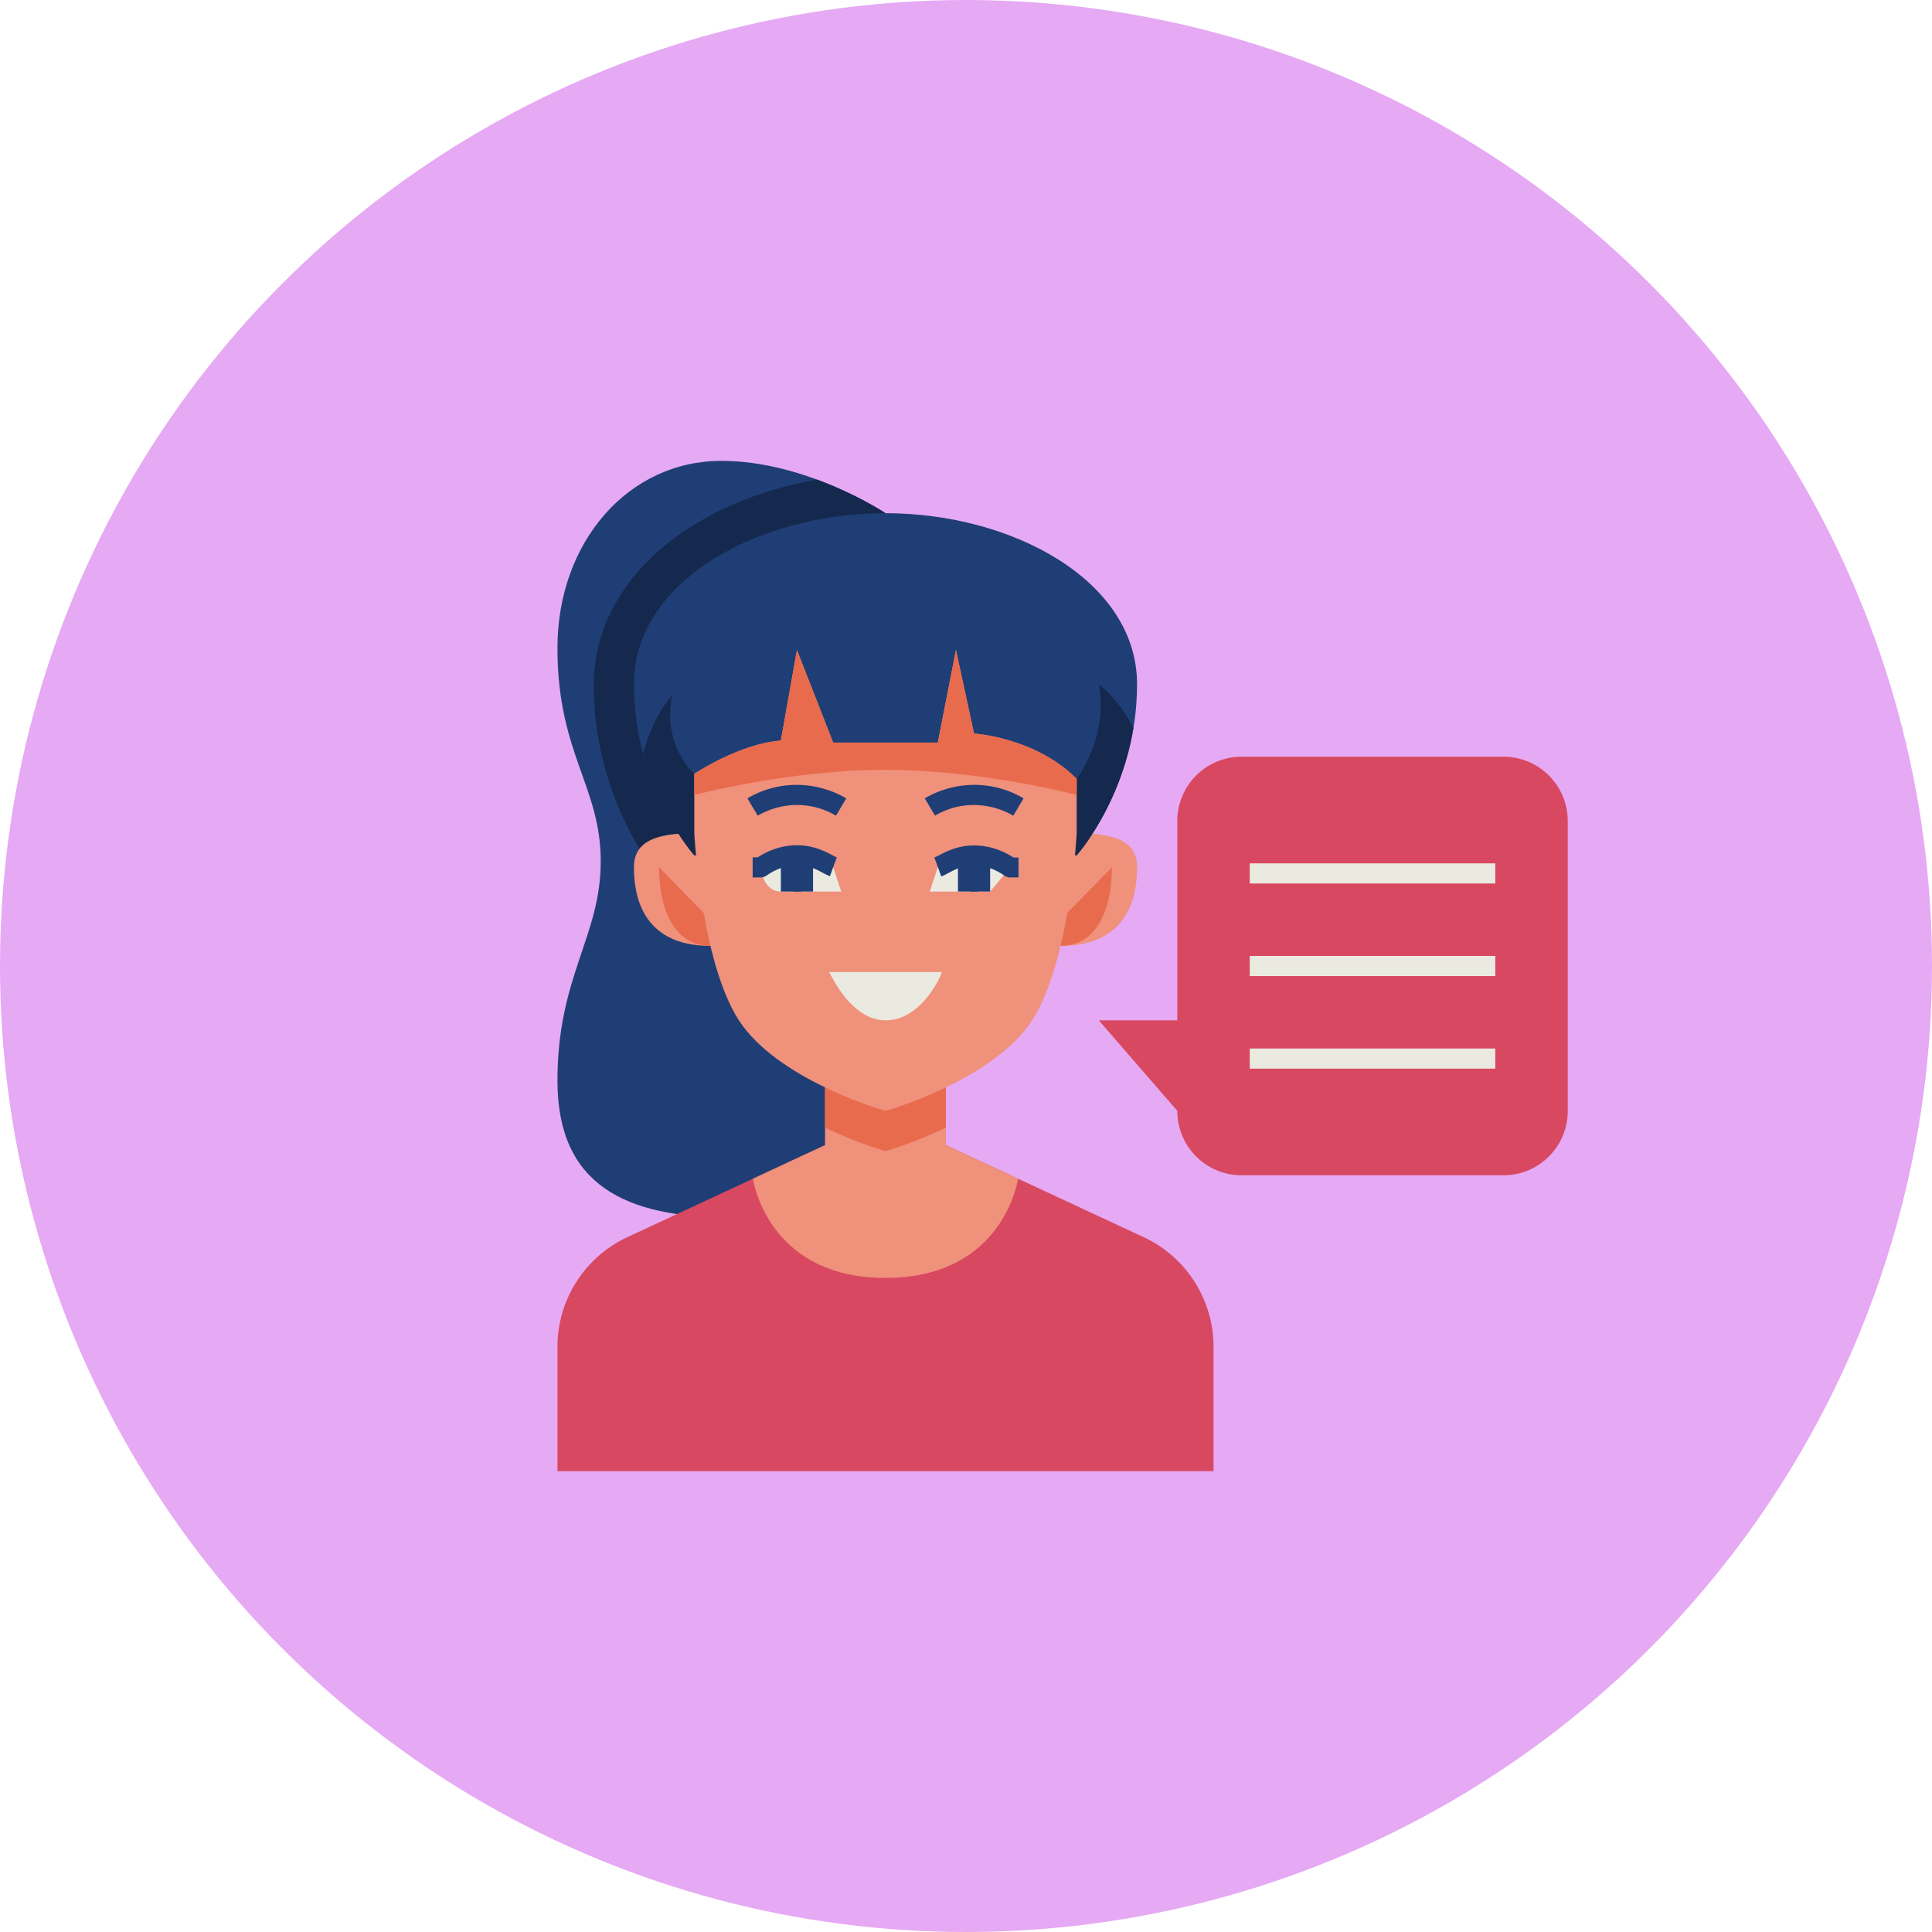 <?xml version="1.0" encoding="UTF-8"?> <svg xmlns="http://www.w3.org/2000/svg" width="126" height="126" viewBox="0 0 126 126"> <g fill-rule="nonzero" fill="none"> <circle fill="#E6A9F4" cx="63" cy="63" r="63"></circle> <path d="M57.75 33.469s-5.119-3.413-10.697-3.413c-6.103 0-10.697 5.316-10.697 12.207 0 6.89 2.822 9.003 2.822 13.912 0 4.909-2.822 7.481-2.822 14.306 0 6.825 4.463 8.925 11.288 8.925H57.75V33.47z" fill="#1F3E75"></path> <path d="M57.75 33.47s-1.824-1.221-4.476-2.193c-3.032.539-5.893 1.589-8.229 3.085-4.082 2.599-6.326 6.274-6.326 10.342 0 7.665 4.41 12.732 4.593 12.942l.788.879h13.65V33.469z" fill="#14294D"></path> <path d="M61.688 69.694h-7.876v4.987l-12.914 6.011a7.89 7.89 0 0 0-4.542 7.14v8.112h42.788v-8.112a7.89 7.89 0 0 0-4.541-7.14l-12.915-6.01v-4.988z" fill="#D84861"></path> <path d="M66.4 76.873c-.145.814-1.405 6.47-8.65 6.47s-8.505-5.656-8.65-6.47l4.712-2.192v-4.987h7.876v4.987l4.711 2.192z" fill="#EF917B"></path> <path d="M53.813 73.54a27.184 27.184 0 0 0 3.937 1.535s1.811-.512 3.938-1.536v-3.845h-7.876v3.845z" fill="#E96B4E"></path> <path d="M69.169 61.688c4.594 0 4.987-3.505 4.987-5.12 0-1.614-1.273-2.23-3.937-2.23h-1.05v7.35z" fill="#EF917B"></path> <path d="M72.516 56.569c0 2.795-1.024 5.118-3.347 5.118v-1.706l3.347-3.412z" fill="#E96B4E"></path> <path d="M46.331 61.688c-4.594 0-4.987-3.505-4.987-5.12 0-1.614 1.273-2.23 3.937-2.23h1.05v7.35z" fill="#EF917B"></path> <path d="M42.984 56.569c0 2.795 1.024 5.118 3.347 5.118v-1.706l-3.347-3.412z" fill="#E96B4E"></path> <path d="M70.219 55.781s3.937-4.397 3.937-11.156c0-6.76-8.137-11.156-16.406-11.156-8.269 0-16.406 4.397-16.406 11.156 0 6.76 3.937 11.156 3.937 11.156H70.22z" fill="#1F3E75"></path> <path d="M41.947 49.166c1.103 4.122 3.334 6.615 3.334 6.615h3.623l-3.623-5.315s-2.1-1.772-1.444-5.119c0 0-1.22 1.22-1.89 3.82zM73.92 47.486c-.892-1.824-2.258-2.861-2.258-2.861.657 3.452-1.443 6.169-1.443 6.169L67.37 55.78h2.848s2.848-3.189 3.701-8.295z" fill="#14294D"></path> <path d="M76.781 53.55v12.994h-5.119l5.12 5.906c0 2.323 1.876 4.2 4.2 4.2h17.062c2.323 0 4.2-1.877 4.2-4.2v-18.9c0-2.323-1.877-4.2-4.2-4.2H80.98a4.195 4.195 0 0 0-4.2 4.2z" fill="#D84861"></path> <path fill="#EBEAE0" d="M81.506 56.306H97.52v1.313H81.506zM81.506 62.344H97.52v1.312H81.506zM81.506 68.381H97.52v1.313H81.506z"></path> <path d="M70.219 50.794v3.544s-.447 8.898-3.15 12.56c-2.757 3.715-9.319 5.552-9.319 5.552s-6.563-1.838-9.319-5.552c-2.703-3.662-3.15-12.56-3.15-12.56v-3.872s2.953-1.969 5.644-2.166l1.05-5.906 2.362 6.037h6.825l1.182-6.037 1.181 5.447s3.977.236 6.694 2.953z" fill="#EF917B"></path> <path d="m63.525 47.84-1.181-5.446-1.181 6.037h-6.825l-2.363-6.037-1.05 5.906c-2.69.197-5.644 2.166-5.644 2.166v1.378s6.235-1.641 12.469-1.641c6.234 0 12.469 1.64 12.469 1.64v-1.05c-2.717-2.716-6.694-2.952-6.694-2.952z" fill="#E96B4E"></path> <path d="M65.888 56.569c-.355-.25-1.208-.775-2.363-.788-1.181-.013-2.008.63-2.362.762l-.525 1.601h3.937l1.313-1.575zM49.612 56.569c.355-.25 1.208-.775 2.363-.788 1.181-.013 2.008.63 2.362.762l.525 1.601h-3.937c-1.194 0-1.313-1.575-1.313-1.575zM61.425 63.394c-.157.525-1.43 3.11-3.622 3.15-2.258.04-3.57-2.888-3.728-3.15h7.35z" fill="#EBEAE0"></path> <path d="m49.416 53.196-.67-1.129a6.27 6.27 0 0 1 3.255-.88 6.476 6.476 0 0 1 3.19.88l-.67 1.129a4.98 4.98 0 0 0-2.52-.696h-.026c-1.129 0-2.008.38-2.56.696zM50.925 55.781h1.313v2.363h-1.313z" fill="#1F3E75"></path> <path fill="#1F3E75" d="M51.712 55.781h1.313v2.363h-1.313z"></path> <path d="M49.612 57.225h-.525v-1.313h.329c.787-.511 1.667-.787 2.559-.787h.026c1.063 0 1.85.42 2.323.67.092.052.21.104.25.117l-.447 1.234c-.13-.052-.262-.118-.42-.197-.406-.223-.97-.525-1.693-.525h-.013c-.682 0-1.378.237-1.995.67a.674.674 0 0 1-.394.131zM66.084 53.196A5.172 5.172 0 0 0 63.5 52.5c-1.129 0-1.995.38-2.52.696l-.67-1.129a6.432 6.432 0 0 1 3.19-.88 6.27 6.27 0 0 1 3.255.88l-.67 1.129zM63.263 55.781h1.312v2.363h-1.313z" fill="#1F3E75"></path> <path fill="#1F3E75" d="M62.475 55.781h1.313v2.363h-1.313z"></path> <path d="M66.412 57.225h-.525a.685.685 0 0 1-.38-.118c-.617-.433-1.3-.67-1.995-.67h-.013c-.735 0-1.287.302-1.693.526-.158.078-.29.157-.42.196l-.447-1.233c.04-.013.158-.079.25-.118.472-.25 1.26-.67 2.323-.67h.026c.893 0 1.772.276 2.56.788h.328v1.3h-.014z" fill="#1F3E75"></path> </g> </svg> 